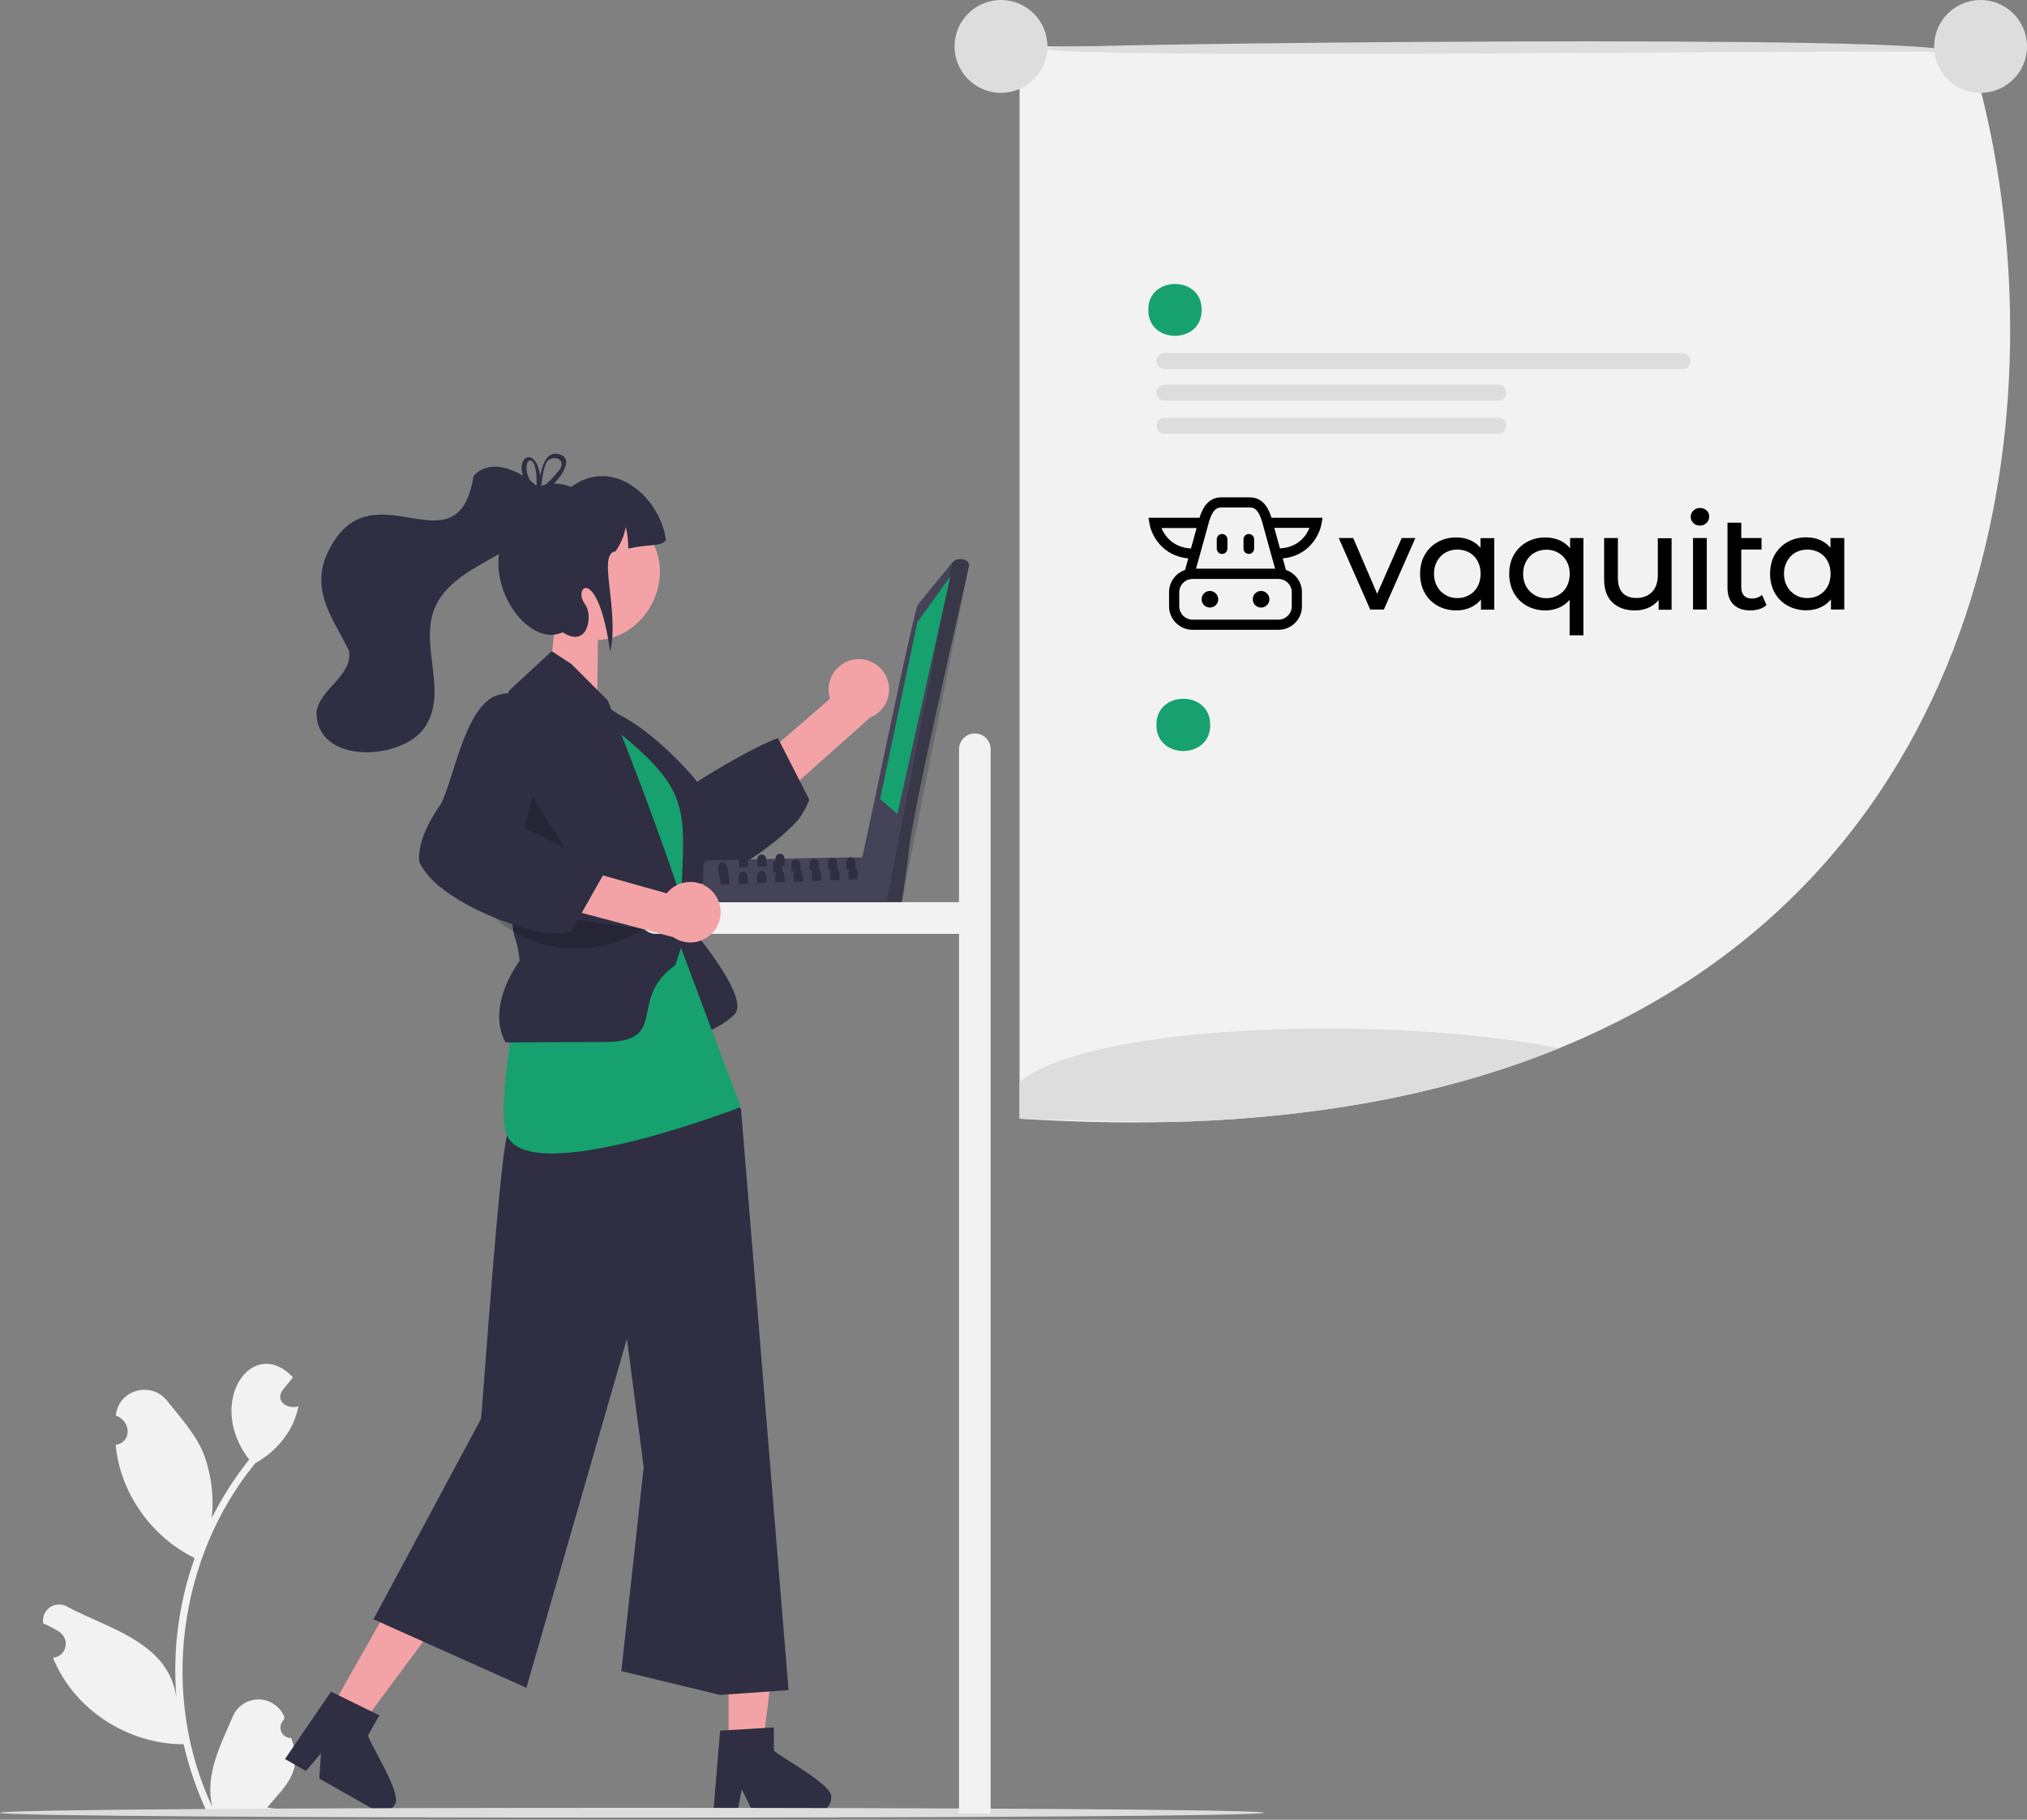 <svg width="705" height="633" viewBox="0 0 705 633" fill="none" xmlns="http://www.w3.org/2000/svg">
<rect x="0" y="0" width="705" height="633" fill="#808080" stroke="none"/>
<g clip-path="url(#clip0_1966_2)">
<path d="M101.305 604.557C100.565 604.591 99.832 604.396 99.206 604C98.58 603.604 98.091 603.025 97.806 602.341C97.52 601.658 97.451 600.903 97.609 600.179C97.766 599.455 98.142 598.797 98.686 598.294C98.778 597.932 98.843 597.672 98.934 597.31C98.226 595.511 96.996 593.964 95.403 592.868C93.81 591.772 91.926 591.177 89.993 591.159C88.059 591.14 86.164 591.7 84.551 592.766C82.938 593.831 81.679 595.355 80.937 597.14C76.655 607.163 71.113 617.54 73.869 628.58C55.663 589.995 61.854 541.998 88.76 509C96.197 504.904 102.225 497.625 103.795 489.173C100.114 490.42 95.525 487.427 98.292 483.55C99.492 482.068 100.703 480.598 101.902 479.116C87.921 464.225 71.262 487.628 86.652 507.725C81.617 514.037 77.256 520.858 73.64 528.077C74.475 520.412 73.479 512.658 70.732 505.453C67.949 498.738 62.732 493.083 58.137 487.278C52.551 480.205 41.054 483.468 40.303 492.443C45.458 494.138 46.128 501.585 40.231 502.604C41.775 519.302 52.684 534.647 67.709 541.97C62.16 557.538 59.994 574.11 61.353 590.582C58.701 571.332 38.038 566.66 23.595 559.009C22.676 558.42 21.605 558.11 20.513 558.119C19.421 558.128 18.355 558.454 17.445 559.058C16.535 559.663 15.821 560.518 15.39 561.522C14.958 562.525 14.828 563.632 15.015 564.708C17.008 565.518 18.916 566.525 20.711 567.713C21.551 568.278 22.197 569.089 22.558 570.036C22.92 570.982 22.98 572.018 22.73 572.999C22.48 573.981 21.933 574.862 21.163 575.521C20.393 576.179 19.438 576.583 18.429 576.678C25.709 594.696 44.531 606.795 63.863 606.727C65.72 614.8 68.412 622.658 71.894 630.174H100.586C100.689 629.855 100.782 629.526 100.874 629.207C98.218 629.374 95.552 629.216 92.935 628.734C99.961 620.415 105.395 616.171 101.306 604.557L101.305 604.557Z" fill="#F2F2F2"/>
<path d="M253.397 607.84H265.228L270.856 562.209L253.395 562.21L253.397 607.84Z" fill="#F3A3A6"/>
<path d="M269.164 608.905V600.885L266.054 601.075L253.394 601.825L250.464 602.005L248.224 628.865L248.104 630.305H256.504L256.774 628.875L257.994 622.375L261.144 628.875L261.834 630.305H284.104C285.429 630.297 286.698 629.766 287.634 628.828C288.57 627.89 289.098 626.62 289.104 625.295C290.044 620.905 271.524 611.415 269.164 608.905Z" fill="#2F2E43"/>
<path d="M114.802 594.963L125.091 600.801L152.505 563.891L137.318 555.275L114.802 594.963Z" fill="#F3A3A6"/>
<path d="M127.994 603.665L131.944 596.695L129.164 595.325L117.774 589.735L115.134 588.435L102.164 607.425L99.114 611.885L102.564 613.845L106.414 616.035L111.634 609.875L111.054 618.665L129.244 628.995H129.254L130.424 629.655C131.579 630.308 132.946 630.475 134.225 630.121C135.504 629.767 136.59 628.919 137.244 627.765C140.224 624.405 128.804 607.025 127.994 603.665Z" fill="#2F2E43"/>
<path d="M191 236.068L207.737 241L208 220.147L192.769 220L191 236.068Z" fill="#F3A3A6"/>
<path d="M297.126 229.398C295.615 229.629 294.173 230.185 292.899 231.028C291.625 231.871 290.549 232.981 289.746 234.281C288.943 235.581 288.432 237.039 288.248 238.556C288.064 240.073 288.212 241.611 288.681 243.065L270.578 258.734L277.417 272.057L302.671 249.571C305.06 248.599 307.009 246.785 308.149 244.472C309.29 242.159 309.542 239.508 308.858 237.022C308.175 234.535 306.603 232.385 304.441 230.98C302.278 229.575 299.675 229.012 297.126 229.398Z" fill="#F3A3A6"/>
<path d="M278.064 271.475L271.264 258.145L270.564 256.775C263.284 259.335 248.984 267.695 242.464 271.965C240.074 268.635 226.784 254.145 215.294 248.585C215.294 248.575 215.284 248.585 215.284 248.585C214.494 248.205 213.714 247.865 212.944 247.565C211.164 246.85 209.272 246.457 207.354 246.405C206.504 246.4 205.658 246.522 204.844 246.765C203.988 247.016 203.187 247.426 202.484 247.975C200.614 249.415 199.194 251.925 198.394 255.805C198.301 257.646 198.542 259.489 199.104 261.245C202.304 271.855 214.944 283.705 219.414 291.345C219.854 292.525 224.244 304.145 231.174 308.265C231.539 308.486 231.916 308.687 232.304 308.865C232.734 308.925 233.164 308.975 233.614 308.995H233.624C234.326 309.045 235.031 309.055 235.734 309.025C236.094 309.015 236.464 308.985 236.834 308.955C236.914 308.945 236.984 308.945 237.064 308.935C239.373 308.68 241.649 308.184 243.854 307.455C244.104 307.375 244.354 307.295 244.604 307.205C246.5 306.559 248.359 305.811 250.174 304.965C251.224 304.485 252.264 303.965 253.304 303.425C254.564 302.765 255.824 302.065 257.054 301.335C258.114 300.725 259.154 300.085 260.174 299.425V299.415C260.414 299.275 260.654 299.115 260.894 298.945H260.904C270.024 293.015 277.464 286.125 278.894 283.275C279.962 281.685 280.829 279.969 281.474 278.165L278.064 271.475Z" fill="#2F2E43"/>
<path d="M236.676 318.368C236.676 318.368 261.746 346.577 255.444 352.878C249.143 359.18 239.336 360.835 239.336 360.835L227.347 359.911L236.676 318.368Z" fill="#2F2E43"/>
<path d="M205.921 242.696C238.256 261.615 249.129 279.688 234.175 316.057L205.921 242.696Z" fill="#2F2E43"/>
<path d="M176.932 393.941C174.309 392.721 167.793 491.16 167.261 493.633L129.896 563.269L183.08 587.109L218.05 465.687L223.878 510.371L216.107 581.281L250.484 589.595L274.262 587.896L257.748 386.028L226.411 329.207L176.932 393.941Z" fill="#2F2E43"/>
<path d="M203.133 245.485C247.038 278.173 236.318 278.755 236.675 329.208L257.596 385.118C257.596 385.118 183.843 413.682 176.281 394.777C168.718 375.871 203.133 245.485 203.133 245.485Z" fill="#16A16E"/>
<path d="M237.244 313.835C237.154 313.515 237.044 313.145 236.924 312.755V312.745C236.734 312.115 236.514 311.425 236.254 310.635C236.094 310.135 235.924 309.595 235.734 309.025C235.614 308.665 235.494 308.295 235.364 307.905C231.844 297.275 224.744 277.455 216.124 255.545V255.535C215.084 252.905 214.024 250.248 212.944 247.565C212.844 247.325 212.754 247.075 212.654 246.835C212.224 245.765 211.784 244.685 211.344 243.605L198.714 230.975L191.904 226.535L176.904 240.385C176.904 240.385 176.914 240.625 176.934 241.095C177.144 245.365 178.174 268.425 178.304 295.685C178.334 302.555 178.314 309.695 178.194 316.865V317.055C178.164 318.935 178.194 320.395 178.284 321.575C178.327 322.414 178.424 323.249 178.574 324.075C179.134 327.155 180.164 327.875 180.714 334.285C180.714 334.285 168.914 349.495 175.764 362.515C176.307 362.596 176.856 362.63 177.404 362.615C179.824 362.655 185.464 362.505 200.974 362.495C203.664 362.475 206.644 362.475 209.954 362.485C231.644 362.485 219.954 349.935 231.544 338.505C231.794 338.255 232.044 338.015 232.314 337.775C233.136 337.031 234.005 336.339 234.914 335.705L236.854 329.685L237.474 327.755L237.484 327.505L237.544 324.835L237.674 319.515L237.764 315.975C237.651 315.248 237.477 314.533 237.244 313.835Z" fill="#2F2E43"/>
<path opacity="0.2" d="M183.259 274.171L179.814 295.671L203.133 305.289L183.259 274.171Z" fill="black"/>
<path d="M217.7 179.643C243.786 194.487 222.371 233.654 195.798 219.707C169.712 204.863 191.128 165.697 217.7 179.643Z" fill="#F3A3A6"/>
<path opacity="0.2" d="M168.495 315.512C182.328 331.814 205.901 334.167 223.803 323.228L168.495 315.512Z" fill="black"/>
<path d="M231.649 187.874C229.821 190.251 226.002 189.136 218.524 190.833C218.54 188.298 218.247 185.77 217.652 183.307C217.095 186.357 215.876 189.249 214.08 191.777C207.586 192.497 215.546 212.224 212.221 226.729C207.938 196.129 198.927 204.146 203.479 210.215C206.393 214.101 204.451 225.757 195.708 219.929C181.284 226.785 160.739 192.731 183.509 176.76C183.102 168.127 192.707 166.764 198.622 169.418C212.977 158.724 229.377 172.426 231.649 187.874Z" fill="#2F2E43"/>
<path d="M246.381 299.307C253.795 299.16 293.621 298.017 300.152 298.298C300.521 297.004 312.902 312.87 313.203 312.969C313.403 313.18 313.55 313.438 313.629 313.718C313.709 313.999 313.72 314.295 313.66 314.58C313.601 314.866 313.473 315.133 313.288 315.359C313.103 315.584 312.866 315.762 312.598 315.876C311.87 316.318 247.666 315.131 246.888 315.286C246.552 315.28 246.224 315.18 245.942 314.996C245.66 314.813 245.435 314.553 245.295 314.247L244.865 313.286C244.821 311.642 244.282 303.238 244.766 301.801C244.647 301.532 244.597 301.237 244.621 300.943C244.645 300.649 244.741 300.366 244.901 300.119C245.061 299.871 245.28 299.668 245.539 299.526C245.797 299.385 246.087 299.309 246.381 299.307Z" fill="#444358"/>
<path opacity="0.17" d="M244.865 313.285C245.242 314.19 245.724 315.328 246.888 315.286L311.92 316.016C312.228 316.012 312.529 315.93 312.796 315.776C313.062 315.623 313.285 315.403 313.442 315.139C313.599 314.874 313.686 314.574 313.693 314.266C313.701 313.959 313.629 313.655 313.485 313.383L244.865 313.285Z" fill="black"/>
<path d="M299.848 298.103C300.548 296.892 317.934 210.865 319.385 210.145L331.256 195.624L332.317 194.826C333.792 194.016 337.331 194.564 337.012 196.817C334.223 210.187 316.287 286.336 315.893 298.208L313.734 313.332C313.696 313.589 313.604 313.836 313.464 314.055C313.325 314.275 313.141 314.463 312.924 314.607C312.707 314.751 312.463 314.848 312.206 314.892C311.95 314.936 311.687 314.926 311.435 314.862C310.816 314.795 310.225 314.568 309.72 314.204C309.216 313.839 308.815 313.349 308.557 312.783C308.395 312.249 299.035 298.413 299.848 298.103Z" fill="#444358"/>
<path opacity="0.17" d="M331.258 195.625L308.555 312.786C309.314 314.708 312.867 316.054 313.695 313.533C313.709 313.53 336.986 196.889 337.009 196.82C337.257 194.013 332.619 193.924 331.258 195.625Z" fill="black"/>
<path d="M330.574 200.416L319.044 216.487L306.102 277.953L312.118 283.201L330.574 200.416Z" fill="#16A16E"/>
<path d="M253.304 303.425C253.064 301.565 252.604 299.855 251.254 299.985C249.264 299.975 249.694 302.685 250.174 304.965C250.43 305.865 250.584 306.791 250.634 307.725L253.824 307.595C253.54 306.221 253.366 304.827 253.304 303.425Z" fill="#2F2E43"/>
<path d="M272.104 302.985C272.084 302.455 272.114 301.775 272.044 301.135C271.934 300.075 271.574 299.155 270.364 299.225C270.141 299.222 269.919 299.267 269.714 299.355C268.424 299.935 268.954 302.285 268.934 303.425L269.974 303.385L272.124 303.305C272.114 303.205 272.104 303.095 272.104 302.985Z" fill="#2F2E43"/>
<path d="M278.474 302.725C278.424 301.325 278.674 298.855 276.734 298.965C274.634 299.005 275.324 301.865 275.304 303.175L276.334 303.135L278.494 303.045C278.484 302.945 278.474 302.835 278.474 302.725Z" fill="#2F2E43"/>
<path d="M284.844 302.475C284.794 301.065 285.044 298.595 283.104 298.715C281.004 298.755 281.694 301.615 281.674 302.915L282.714 302.875L284.864 302.795C284.854 302.695 284.844 302.585 284.844 302.475Z" fill="#2F2E43"/>
<path d="M291.214 302.215C291.164 300.815 291.414 298.345 289.474 298.455C287.374 298.505 288.064 301.355 288.044 302.665L289.074 302.625L291.234 302.535C291.224 302.435 291.214 302.325 291.214 302.215Z" fill="#2F2E43"/>
<path d="M297.584 301.965C297.544 300.705 297.734 298.605 296.394 298.255H296.384C296.209 298.206 296.026 298.189 295.844 298.205C295.695 298.203 295.547 298.223 295.404 298.265H295.394C293.854 298.695 294.434 301.205 294.414 302.405L295.454 302.365L297.604 302.285C297.594 302.185 297.584 302.075 297.584 301.965Z" fill="#2F2E43"/>
<path d="M260.174 299.425V299.415C260.158 299.267 260.131 299.12 260.094 298.975C259.934 298.125 259.524 297.465 258.494 297.525C257.484 297.545 257.124 298.205 257.014 299.045C256.962 299.808 256.975 300.574 257.054 301.335C257.064 301.485 257.064 301.615 257.064 301.735L260.254 301.605C260.204 301.045 260.254 300.205 260.174 299.425Z" fill="#2F2E43"/>
<path d="M266.494 298.815C266.334 297.925 265.924 297.205 264.864 297.275C263.814 297.295 263.464 298.015 263.374 298.895C263.346 299.755 263.366 300.617 263.434 301.475L266.624 301.345C266.564 300.705 266.644 299.675 266.494 298.815Z" fill="#2F2E43"/>
<path d="M272.874 298.665C272.734 297.725 272.344 296.955 271.234 297.015C270.144 297.035 269.814 297.805 269.734 298.735C269.712 298.941 269.706 299.148 269.714 299.355C269.724 300.045 269.814 300.745 269.804 301.225L272.044 301.135L272.994 301.095C272.934 300.475 273.014 299.505 272.874 298.665Z" fill="#2F2E43"/>
<path d="M258.434 303.265C256.334 303.305 257.014 306.165 257.004 307.465L260.194 307.345C260.074 306.035 260.534 303.135 258.434 303.265Z" fill="#2F2E43"/>
<path d="M264.804 303.005C262.704 303.045 263.384 305.905 263.374 307.215L266.564 307.085C266.444 305.785 266.904 302.885 264.804 303.005Z" fill="#2F2E43"/>
<path d="M272.104 302.985C271.831 302.802 271.502 302.72 271.174 302.755C270.936 302.742 270.698 302.793 270.487 302.904C270.276 303.015 270.099 303.181 269.974 303.385C269.404 304.305 269.754 306.025 269.744 306.955L272.934 306.835C272.834 305.775 273.124 303.655 272.104 302.985Z" fill="#2F2E43"/>
<path d="M278.474 302.725C278.201 302.541 277.872 302.459 277.544 302.495C277.303 302.481 277.063 302.534 276.85 302.646C276.637 302.759 276.458 302.928 276.334 303.135C275.784 304.065 276.124 305.775 276.114 306.705L279.304 306.575C279.204 305.525 279.494 303.415 278.474 302.725Z" fill="#2F2E43"/>
<path d="M284.844 302.475C284.571 302.292 284.242 302.21 283.914 302.245C283.676 302.232 283.438 302.283 283.227 302.394C283.016 302.505 282.839 302.671 282.714 302.875C282.144 303.795 282.494 305.515 282.484 306.445L285.674 306.325C285.574 305.265 285.864 303.145 284.844 302.475Z" fill="#2F2E43"/>
<path d="M291.214 302.215C290.941 302.031 290.612 301.949 290.284 301.985C290.043 301.97 289.803 302.022 289.589 302.135C289.376 302.248 289.197 302.417 289.074 302.625C288.524 303.555 288.864 305.265 288.854 306.195L292.044 306.065C291.944 305.015 292.234 302.905 291.214 302.215Z" fill="#2F2E43"/>
<path d="M297.584 301.965C297.311 301.782 296.982 301.7 296.654 301.735C296.416 301.72 296.178 301.771 295.966 301.883C295.755 301.994 295.578 302.16 295.454 302.365C294.894 303.295 295.234 305.005 295.224 305.935L298.414 305.815C298.314 304.755 298.604 302.645 297.584 301.965Z" fill="#2F2E43"/>
<path d="M164.717 165.546C158.909 201.254 127.779 158.979 113.142 194.119C108.54 206.845 116.436 215.949 121.431 226.512C122.571 235.193 111.278 239.597 110.095 247.588C109.765 265.908 139.321 264.787 147.583 253.229C156.073 241.129 145.935 224.896 151.038 211.909C158.21 193.878 187.378 193.744 189.919 172.767C184.998 165.759 171.765 157.733 164.717 165.546Z" fill="#2F2E43"/>
<path d="M439.669 630.562C438.902 632.835 0.828 632.835 0 630.567C0.766 628.289 438.84 628.289 439.669 630.562Z" fill="#DDDDDD"/>
<path d="M188.244 169.035C188.054 169.115 187.864 169.195 187.694 169.285H187.684C187.524 169.365 187.364 169.445 187.204 169.535C187.184 169.545 187.174 169.555 187.154 169.565C186.944 169.365 186.734 169.165 186.514 168.965C186.457 169.291 186.471 169.625 186.554 169.945L186.584 170.065C186.784 170.275 186.994 170.475 187.214 170.685C187.414 170.535 187.604 170.375 187.804 170.225C187.924 170.125 188.044 170.025 188.174 169.925C188.194 169.665 188.224 169.365 188.254 169.035H188.244ZM194.264 157.915C189.804 156.895 188.364 162.725 187.934 165.535C186.314 155.335 179.574 158.545 181.904 165.505C182.647 167.566 183.816 169.447 185.334 171.025C185.544 171.265 185.774 171.505 186.014 171.745C185.744 173.145 187.104 172.785 188.944 171.495C190.303 170.529 191.559 169.426 192.694 168.205C196.364 164.355 199.224 159.205 194.264 157.915ZM194.404 163.655C193.028 165.429 191.484 167.067 189.794 168.545C189.264 169.025 188.724 169.485 188.174 169.925C188.164 170.015 188.164 170.095 188.154 170.165C188.116 170.262 188.069 170.356 188.014 170.445C187.454 171.455 186.824 170.905 186.584 170.065C186.564 170.035 186.534 170.005 186.514 169.975C185.715 169.149 185.02 168.229 184.444 167.235C180.314 160.075 186.964 155.205 186.634 168.575C186.573 168.698 186.533 168.829 186.514 168.965C186.457 169.291 186.471 169.625 186.554 169.945L186.584 170.065C186.784 170.275 186.994 170.475 187.214 170.685C187.414 170.535 187.604 170.375 187.804 170.225C187.924 170.125 188.044 170.025 188.174 169.925C188.194 169.665 188.224 169.365 188.254 169.035V169.025C188.514 166.345 189.224 161.525 190.534 160.215C193.414 158.005 197.144 160.395 194.404 163.655ZM188.244 169.035C188.054 169.115 187.864 169.195 187.694 169.285H187.684C187.524 169.365 187.364 169.445 187.204 169.535C187.184 169.545 187.174 169.555 187.154 169.565C186.944 169.365 186.734 169.165 186.514 168.965C186.457 169.291 186.471 169.625 186.554 169.945L186.584 170.065C186.784 170.275 186.994 170.475 187.214 170.685C187.414 170.535 187.604 170.375 187.804 170.225C187.924 170.125 188.044 170.025 188.174 169.925C188.194 169.665 188.224 169.365 188.254 169.035H188.244Z" fill="#2F2E43"/>
<path d="M339.054 255.13C337.596 255.13 336.197 255.71 335.165 256.741C334.134 257.773 333.554 259.172 333.554 260.63V313.836H228.054C226.596 313.836 225.197 314.416 224.165 315.447C223.134 316.479 222.554 317.878 222.554 319.336C222.554 320.795 223.134 322.194 224.165 323.226C225.197 324.257 226.596 324.836 228.054 324.836H333.554V630.837H344.554V260.63C344.554 259.172 343.975 257.773 342.944 256.741C341.912 255.71 340.513 255.13 339.054 255.13Z" fill="#F2F2F2"/>
<path d="M247.938 310.257C246.913 309.124 245.655 308.227 244.249 307.628C242.843 307.03 241.324 306.743 239.797 306.79C238.27 306.836 236.771 307.213 235.404 307.895C234.037 308.578 232.835 309.549 231.88 310.742L208.829 304.27L201.48 317.319L234.161 326.001C236.288 327.458 238.876 328.085 241.435 327.762C243.993 327.439 246.345 326.189 248.043 324.248C249.741 322.307 250.668 319.811 250.649 317.233C250.63 314.654 249.665 312.172 247.938 310.257Z" fill="#F3A3A6"/>
<path d="M196.514 294.925C194.844 294.055 193.174 293.205 191.544 292.415C188.004 290.665 184.714 289.135 182.294 288.095C183.483 284.49 184.425 280.808 185.114 277.075C187.954 262.755 189.884 240.435 176.934 241.095C175.06 241.23 173.222 241.676 171.494 242.415C161.404 248.025 157.944 270.335 153.424 279.545C152.634 280.615 144.614 291.735 145.904 299.965C149.564 307.965 161.204 314.805 172.114 319.255L172.124 319.265C174.224 320.125 176.304 320.895 178.284 321.575C180.544 322.345 182.694 322.985 184.624 323.485C188.474 324.485 191.484 324.935 192.934 324.735C194.851 324.749 196.762 324.527 198.624 324.075L200.914 320.035L202.324 317.535L209.694 304.515L210.454 303.175C206.017 300.086 201.357 297.329 196.514 294.925Z" fill="#2F2E43"/>
<path d="M542.27 364.615C519.41 373.945 493.57 381.055 464.49 385.435C445.589 388.23 426.532 389.847 407.43 390.275C390.71 390.695 373.103 390.318 354.61 389.145V23.055C354.612 21.221 355.343 19.464 356.64 18.168C357.938 16.873 359.696 16.145 361.53 16.145L364.29 16.155L375.36 16.185H375.55L672.73 16.925H674.08L684.82 16.955C686.36 21.915 687.793 27.025 689.12 32.285C715.88 138.575 696.12 301.825 542.27 364.615Z" fill="#F2F2F2"/>
<path d="M585.2 122.835H405.01C404.272 122.835 403.565 123.128 403.044 123.649C402.523 124.171 402.23 124.878 402.23 125.615C402.23 126.352 402.523 127.059 403.044 127.581C403.565 128.102 404.272 128.395 405.01 128.395H585.2C588.85 128.445 588.76 122.785 585.2 122.835Z" fill="#DDDDDD"/>
<path d="M521.14 133.825H405.01C404.272 133.825 403.565 134.118 403.044 134.639C402.523 135.161 402.23 135.868 402.23 136.605C402.23 137.342 402.523 138.049 403.044 138.571C403.565 139.092 404.272 139.385 405.01 139.385H521.14C524.77 139.435 524.71 133.775 521.14 133.825Z" fill="#DDDDDD"/>
<path d="M521.14 145.335H405.01C404.272 145.335 403.565 145.628 403.044 146.149C402.523 146.671 402.23 147.378 402.23 148.115C402.23 148.852 402.523 149.559 403.044 150.081C403.565 150.602 404.272 150.895 405.01 150.895H521.14C524.77 150.945 524.71 145.285 521.14 145.335Z" fill="#DDDDDD"/>
<path d="M420.898 252.158C421.074 264.27 402.049 264.27 402.227 252.157C402.051 240.046 421.076 240.046 420.898 252.158Z" fill="#16A16E"/>
<g clip-path="url(#clip1_1966_2)">
<path d="M478.985 206.564L470.653 187.155H465.621L476.57 212.018H481.32L492.269 187.155H487.519L478.985 206.564Z" fill="black"/>
<path d="M514.931 190.564C513.965 189.441 512.798 188.559 511.469 187.957C509.98 187.276 508.289 186.955 506.518 186.955C504.103 186.955 501.929 187.476 500.037 188.559C498.145 189.602 496.616 191.125 495.529 193.01C494.442 194.895 493.919 197.14 493.919 199.627C493.919 202.113 494.482 204.358 495.529 206.243C496.616 208.168 498.105 209.652 500.037 210.734C501.929 211.777 504.143 212.338 506.518 212.338C508.37 212.338 510.06 211.977 511.59 211.256C512.959 210.614 514.166 209.692 515.092 208.529V212.058H519.721V187.195H514.931V190.564ZM513.925 195.175C514.609 196.459 514.971 197.942 514.971 199.586C514.971 201.231 514.609 202.714 513.925 203.998C513.24 205.281 512.274 206.283 511.026 206.965C509.779 207.687 508.41 208.048 506.88 208.048C505.351 208.048 503.942 207.687 502.734 206.965C501.527 206.243 500.52 205.241 499.836 203.998C499.112 202.714 498.749 201.231 498.749 199.586C498.749 197.942 499.112 196.459 499.836 195.175C500.561 193.892 501.527 192.89 502.734 192.208C503.942 191.526 505.351 191.165 506.88 191.165C508.37 191.165 509.779 191.526 511.026 192.208C512.274 192.89 513.24 193.892 513.925 195.175Z" fill="black"/>
<path d="M546.087 190.724C545.12 189.561 543.953 188.639 542.585 187.998C541.055 187.316 539.324 186.955 537.513 186.955C535.098 186.955 532.924 187.476 531.032 188.559C529.14 189.602 527.611 191.125 526.524 193.01C525.437 194.895 524.914 197.14 524.914 199.627C524.914 202.113 525.477 204.358 526.524 206.243C527.611 208.168 529.1 209.652 531.032 210.734C532.924 211.777 535.138 212.338 537.513 212.338C539.284 212.338 540.934 211.977 542.424 211.296C543.752 210.694 544.919 209.812 545.926 208.649V221H550.716V187.155H546.087V190.724ZM544.879 195.216C545.604 196.459 545.966 197.942 545.966 199.627C545.966 201.271 545.604 202.754 544.919 204.038C544.235 205.321 543.229 206.323 542.021 207.005C540.773 207.727 539.405 208.088 537.875 208.088C536.345 208.088 534.937 207.727 533.729 207.005C532.521 206.283 531.515 205.281 530.831 204.038C530.106 202.754 529.744 201.271 529.744 199.627C529.744 197.982 530.106 196.499 530.831 195.216C531.555 193.932 532.521 192.93 533.729 192.248C534.937 191.566 536.345 191.206 537.875 191.206C539.364 191.206 540.773 191.566 541.981 192.288C543.188 192.93 544.154 193.932 544.879 195.216Z" fill="black"/>
<path d="M576.598 200.028C576.598 202.554 575.914 204.559 574.586 205.922C573.257 207.286 571.446 208.008 569.151 208.008C567.058 208.008 565.448 207.406 564.361 206.243C563.234 205.08 562.711 203.276 562.711 200.99V187.155H557.921V201.471C557.921 205 558.887 207.727 560.819 209.571C562.751 211.416 565.368 212.338 568.709 212.338C570.48 212.338 572.09 211.977 573.579 211.296C574.908 210.654 575.994 209.812 576.88 208.729V212.098H581.388V187.236H576.598V200.028Z" fill="black"/>
<path d="M591.25 176.689C590.324 176.689 589.56 177.01 588.956 177.612C588.352 178.213 588.03 178.935 588.03 179.777C588.03 180.619 588.352 181.341 588.956 181.942C589.56 182.544 590.324 182.825 591.25 182.825C592.176 182.825 592.941 182.504 593.545 181.902C594.148 181.301 594.47 180.539 594.47 179.657C594.47 178.815 594.148 178.093 593.545 177.531C592.901 176.97 592.136 176.689 591.25 176.689Z" fill="black"/>
<path d="M593.625 187.155H588.835V212.018H593.625V187.155Z" fill="black"/>
<path d="M612.705 207.085C611.779 207.807 610.652 208.208 609.324 208.208C608.156 208.208 607.231 207.887 606.587 207.206C605.943 206.524 605.621 205.561 605.621 204.278V191.165H612.665V187.155H605.621V181.822H600.83V204.479C600.83 206.965 601.555 208.93 602.924 210.293C604.332 211.657 606.305 212.338 608.801 212.338C609.847 212.338 610.853 212.178 611.819 211.897C612.786 211.617 613.631 211.175 614.315 210.574L614.396 210.494L612.866 206.965L612.705 207.085Z" fill="black"/>
<path d="M636.656 187.155V190.524C635.689 189.401 634.522 188.519 633.194 187.917C631.704 187.236 630.014 186.915 628.243 186.915C625.828 186.915 623.654 187.436 621.762 188.519C619.87 189.561 618.34 191.085 617.254 192.97C616.167 194.855 615.644 197.1 615.644 199.586C615.644 202.073 616.207 204.318 617.254 206.203C618.34 208.128 619.83 209.612 621.762 210.694C623.654 211.737 625.868 212.298 628.243 212.298C630.094 212.298 631.785 211.937 633.315 211.216C634.683 210.574 635.891 209.652 636.817 208.489V212.018H641.446V187.155H636.656ZM636.696 199.586C636.696 201.231 636.334 202.714 635.649 203.998C634.965 205.281 633.959 206.283 632.751 206.965C631.503 207.687 630.135 208.048 628.605 208.048C627.075 208.048 625.667 207.687 624.459 206.965C623.251 206.243 622.245 205.241 621.561 203.998C620.836 202.714 620.474 201.231 620.474 199.586C620.474 197.942 620.836 196.459 621.561 195.175C622.285 193.892 623.251 192.89 624.459 192.208C625.667 191.526 627.075 191.165 628.605 191.165C630.094 191.165 631.503 191.526 632.751 192.208C633.999 192.89 634.965 193.892 635.649 195.175C636.334 196.459 636.696 197.942 636.696 199.586Z" fill="black"/>
<path d="M442.234 180.098C441.59 178.093 439.9 173 434.707 173H424.724C419.532 173 417.841 178.093 417.197 180.098H399.446L399.808 182.183C400.452 186.113 404.155 193.371 413.293 194.253L412.165 198.263C408.945 199.346 406.611 202.393 406.611 206.003V210.935C406.611 215.426 410.274 219.075 414.782 219.075H444.649C449.158 219.075 452.821 215.426 452.821 210.935V206.003C452.821 202.434 450.486 199.346 447.266 198.263L446.139 194.253C455.276 193.371 458.939 186.113 459.624 182.183L459.986 180.098H442.234ZM420.578 181.221C421.826 177.331 423.154 176.529 424.724 176.529H434.747C436.317 176.529 437.645 177.331 438.893 181.221L443.482 197.822H415.989L420.578 181.221ZM403.954 183.667H416.191L414.218 190.805C407.778 190.404 405.041 186.233 403.954 183.667ZM449.279 206.003V210.935C449.279 213.461 447.185 215.546 444.649 215.546H414.782C412.246 215.546 410.153 213.461 410.153 210.935V206.003C410.153 203.476 412.246 201.391 414.782 201.391H444.649C447.185 201.391 449.279 203.436 449.279 206.003ZM445.173 190.764L443.2 183.627H455.437C454.391 186.233 451.653 190.404 445.173 190.764Z" fill="black"/>
<path d="M434.345 192.689C435.391 192.689 436.196 191.847 436.196 190.845V187.597C436.196 186.554 435.351 185.752 434.345 185.752C433.298 185.752 432.493 186.594 432.493 187.597V190.845C432.493 191.847 433.338 192.689 434.345 192.689Z" fill="black"/>
<path d="M425.046 192.689C426.093 192.689 426.898 191.847 426.898 190.845V187.597C426.898 186.554 426.053 185.752 425.046 185.752C424 185.752 423.195 186.594 423.195 187.597V190.845C423.195 191.847 424 192.689 425.046 192.689Z" fill="black"/>
<path d="M420.82 205.561C419.21 205.561 417.922 206.845 417.922 208.449C417.922 210.053 419.21 211.336 420.82 211.336C422.43 211.336 423.718 210.053 423.718 208.449C423.678 206.885 422.39 205.561 420.82 205.561Z" fill="black"/>
<path d="M438.612 205.561C437.001 205.561 435.713 206.845 435.713 208.449C435.713 210.053 437.001 211.336 438.612 211.336C440.222 211.336 441.51 210.053 441.51 208.449C441.51 206.885 440.222 205.561 438.612 205.561Z" fill="black"/>
</g>
<path d="M417.93 107.799C418.105 119.82 399.222 119.82 399.399 107.798C399.223 95.777 418.107 95.777 417.93 107.799Z" fill="#16A16E"/>
<path d="M677.465 18.269C676.031 16.83 363.001 21.036 363.357 16.814C361.816 15.222 686.048 11.581 677.465 18.269Z" fill="#DDDDDD"/>
<path d="M348.147 32.294C357.065 32.294 364.294 25.065 364.294 16.147C364.294 7.229 357.065 0 348.147 0C339.229 0 332 7.229 332 16.147C332 25.065 339.229 32.294 348.147 32.294Z" fill="#DDDDDD"/>
<path d="M688.853 32.294C697.771 32.294 705 25.065 705 16.147C705 7.229 697.771 0 688.853 0C679.935 0 672.706 7.229 672.706 16.147C672.706 25.065 679.935 32.294 688.853 32.294Z" fill="#DDDDDD"/>
<path d="M542.27 364.615C519.41 373.945 493.57 381.055 464.49 385.435C445.589 388.23 426.532 389.847 407.43 390.275C390.23 390.075 372.623 389.698 354.61 389.145V376.385C378.86 356.035 482.76 352.785 542.27 364.615Z" fill="#DDDDDD"/>
</g>
<defs>
<clipPath id="clip0_1966_2">
<rect width="705" height="633" fill="white"/>
</clipPath>
<clipPath id="clip1_1966_2">
<rect width="242" height="48" fill="white" transform="translate(399.446 173)"/>
</clipPath>
</defs>
</svg>
